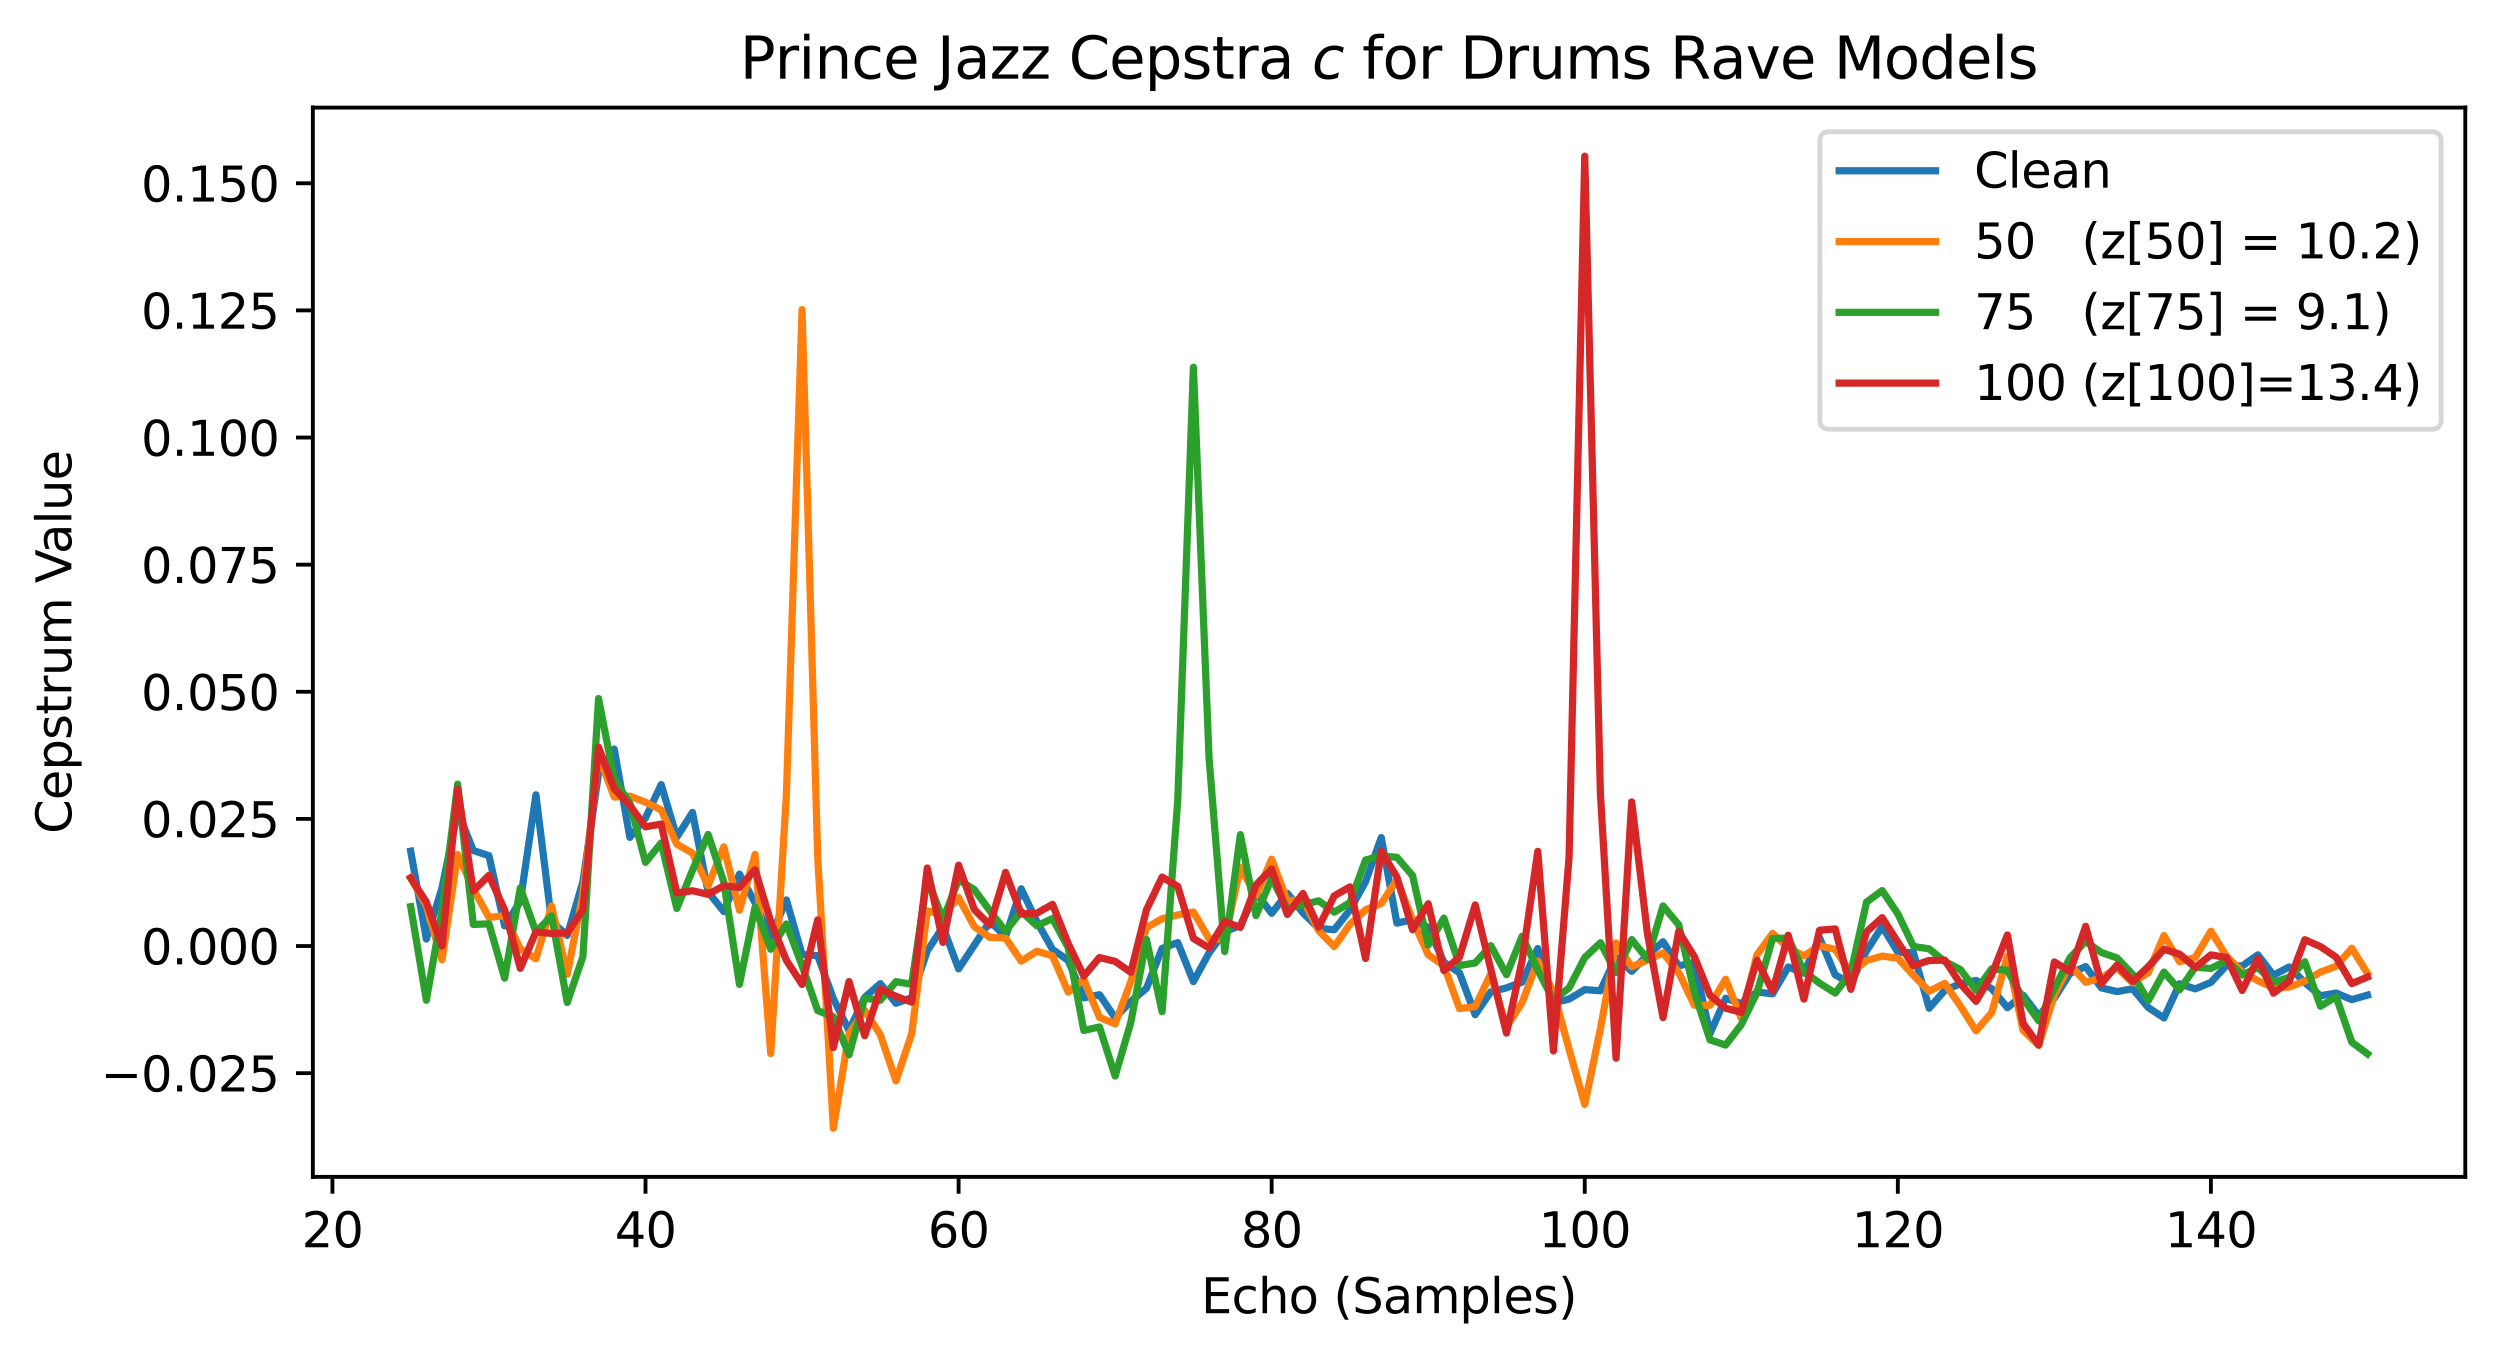 <?xml version="1.0" encoding="utf-8" standalone="no"?>
<!DOCTYPE svg PUBLIC "-//W3C//DTD SVG 1.1//EN"
  "http://www.w3.org/Graphics/SVG/1.1/DTD/svg11.dtd">
<svg xmlns:xlink="http://www.w3.org/1999/xlink" width="518.486pt" height="281.636pt" viewBox="0 0 518.486 281.636" xmlns="http://www.w3.org/2000/svg" version="1.1">
 <defs>
  <style type="text/css">*{stroke-linejoin: round; stroke-linecap: butt}</style>
 </defs>
 <g id="figure_1">
  <g id="patch_1">
   <path d="M 0 281.636 
L 518.486 281.636 
L 518.486 0 
L 0 0 
z
" style="fill: #ffffff"/>
  </g>
  <g id="axes_1">
   <g id="patch_2">
    <path d="M 64.886 244.08 
L 511.286 244.08 
L 511.286 22.32 
L 64.886 22.32 
z
" style="fill: #ffffff"/>
   </g>
   <g id="matplotlib.axis_1">
    <g id="xtick_1">
     <g id="line2d_1">
      <defs>
       <path id="m0340fd4079" d="M 0 0 
L 0 3.5 
" style="stroke: #000000; stroke-width: 0.8"/>
      </defs>
      <g>
       <use xlink:href="#m0340fd4079" x="68.944" y="244.08" style="stroke: #000000; stroke-width: 0.8"/>
      </g>
     </g>
     <g id="text_1">
      <!-- 20 -->
      <g transform="translate(62.582 258.678) scale(0.1 -0.1)">
       <defs>
        <path id="DejaVuSans-32" d="M 1228 531 
L 3431 531 
L 3431 0 
L 469 0 
L 469 531 
Q 828 903 1448 1529 
Q 2069 2156 2228 2338 
Q 2531 2678 2651 2914 
Q 2772 3150 2772 3378 
Q 2772 3750 2511 3984 
Q 2250 4219 1831 4219 
Q 1534 4219 1204 4116 
Q 875 4013 500 3803 
L 500 4441 
Q 881 4594 1212 4672 
Q 1544 4750 1819 4750 
Q 2544 4750 2975 4387 
Q 3406 4025 3406 3419 
Q 3406 3131 3298 2873 
Q 3191 2616 2906 2266 
Q 2828 2175 2409 1742 
Q 1991 1309 1228 531 
z
" transform="scale(0.016)"/>
        <path id="DejaVuSans-30" d="M 2034 4250 
Q 1547 4250 1301 3770 
Q 1056 3291 1056 2328 
Q 1056 1369 1301 889 
Q 1547 409 2034 409 
Q 2525 409 2770 889 
Q 3016 1369 3016 2328 
Q 3016 3291 2770 3770 
Q 2525 4250 2034 4250 
z
M 2034 4750 
Q 2819 4750 3233 4129 
Q 3647 3509 3647 2328 
Q 3647 1150 3233 529 
Q 2819 -91 2034 -91 
Q 1250 -91 836 529 
Q 422 1150 422 2328 
Q 422 3509 836 4129 
Q 1250 4750 2034 4750 
z
" transform="scale(0.016)"/>
       </defs>
       <use xlink:href="#DejaVuSans-32"/>
       <use xlink:href="#DejaVuSans-30" x="63.623"/>
      </g>
     </g>
    </g>
    <g id="xtick_2">
     <g id="line2d_2">
      <g>
       <use xlink:href="#m0340fd4079" x="133.875" y="244.08" style="stroke: #000000; stroke-width: 0.8"/>
      </g>
     </g>
     <g id="text_2">
      <!-- 40 -->
      <g transform="translate(127.513 258.678) scale(0.1 -0.1)">
       <defs>
        <path id="DejaVuSans-34" d="M 2419 4116 
L 825 1625 
L 2419 1625 
L 2419 4116 
z
M 2253 4666 
L 3047 4666 
L 3047 1625 
L 3713 1625 
L 3713 1100 
L 3047 1100 
L 3047 0 
L 2419 0 
L 2419 1100 
L 313 1100 
L 313 1709 
L 2253 4666 
z
" transform="scale(0.016)"/>
       </defs>
       <use xlink:href="#DejaVuSans-34"/>
       <use xlink:href="#DejaVuSans-30" x="63.623"/>
      </g>
     </g>
    </g>
    <g id="xtick_3">
     <g id="line2d_3">
      <g>
       <use xlink:href="#m0340fd4079" x="198.806" y="244.08" style="stroke: #000000; stroke-width: 0.8"/>
      </g>
     </g>
     <g id="text_3">
      <!-- 60 -->
      <g transform="translate(192.443 258.678) scale(0.1 -0.1)">
       <defs>
        <path id="DejaVuSans-36" d="M 2113 2584 
Q 1688 2584 1439 2293 
Q 1191 2003 1191 1497 
Q 1191 994 1439 701 
Q 1688 409 2113 409 
Q 2538 409 2786 701 
Q 3034 994 3034 1497 
Q 3034 2003 2786 2293 
Q 2538 2584 2113 2584 
z
M 3366 4563 
L 3366 3988 
Q 3128 4100 2886 4159 
Q 2644 4219 2406 4219 
Q 1781 4219 1451 3797 
Q 1122 3375 1075 2522 
Q 1259 2794 1537 2939 
Q 1816 3084 2150 3084 
Q 2853 3084 3261 2657 
Q 3669 2231 3669 1497 
Q 3669 778 3244 343 
Q 2819 -91 2113 -91 
Q 1303 -91 875 529 
Q 447 1150 447 2328 
Q 447 3434 972 4092 
Q 1497 4750 2381 4750 
Q 2619 4750 2861 4703 
Q 3103 4656 3366 4563 
z
" transform="scale(0.016)"/>
       </defs>
       <use xlink:href="#DejaVuSans-36"/>
       <use xlink:href="#DejaVuSans-30" x="63.623"/>
      </g>
     </g>
    </g>
    <g id="xtick_4">
     <g id="line2d_4">
      <g>
       <use xlink:href="#m0340fd4079" x="263.737" y="244.08" style="stroke: #000000; stroke-width: 0.8"/>
      </g>
     </g>
     <g id="text_4">
      <!-- 80 -->
      <g transform="translate(257.374 258.678) scale(0.1 -0.1)">
       <defs>
        <path id="DejaVuSans-38" d="M 2034 2216 
Q 1584 2216 1326 1975 
Q 1069 1734 1069 1313 
Q 1069 891 1326 650 
Q 1584 409 2034 409 
Q 2484 409 2743 651 
Q 3003 894 3003 1313 
Q 3003 1734 2745 1975 
Q 2488 2216 2034 2216 
z
M 1403 2484 
Q 997 2584 770 2862 
Q 544 3141 544 3541 
Q 544 4100 942 4425 
Q 1341 4750 2034 4750 
Q 2731 4750 3128 4425 
Q 3525 4100 3525 3541 
Q 3525 3141 3298 2862 
Q 3072 2584 2669 2484 
Q 3125 2378 3379 2068 
Q 3634 1759 3634 1313 
Q 3634 634 3220 271 
Q 2806 -91 2034 -91 
Q 1263 -91 848 271 
Q 434 634 434 1313 
Q 434 1759 690 2068 
Q 947 2378 1403 2484 
z
M 1172 3481 
Q 1172 3119 1398 2916 
Q 1625 2713 2034 2713 
Q 2441 2713 2670 2916 
Q 2900 3119 2900 3481 
Q 2900 3844 2670 4047 
Q 2441 4250 2034 4250 
Q 1625 4250 1398 4047 
Q 1172 3844 1172 3481 
z
" transform="scale(0.016)"/>
       </defs>
       <use xlink:href="#DejaVuSans-38"/>
       <use xlink:href="#DejaVuSans-30" x="63.623"/>
      </g>
     </g>
    </g>
    <g id="xtick_5">
     <g id="line2d_5">
      <g>
       <use xlink:href="#m0340fd4079" x="328.668" y="244.08" style="stroke: #000000; stroke-width: 0.8"/>
      </g>
     </g>
     <g id="text_5">
      <!-- 100 -->
      <g transform="translate(319.124 258.678) scale(0.1 -0.1)">
       <defs>
        <path id="DejaVuSans-31" d="M 794 531 
L 1825 531 
L 1825 4091 
L 703 3866 
L 703 4441 
L 1819 4666 
L 2450 4666 
L 2450 531 
L 3481 531 
L 3481 0 
L 794 0 
L 794 531 
z
" transform="scale(0.016)"/>
       </defs>
       <use xlink:href="#DejaVuSans-31"/>
       <use xlink:href="#DejaVuSans-30" x="63.623"/>
       <use xlink:href="#DejaVuSans-30" x="127.246"/>
      </g>
     </g>
    </g>
    <g id="xtick_6">
     <g id="line2d_6">
      <g>
       <use xlink:href="#m0340fd4079" x="393.599" y="244.08" style="stroke: #000000; stroke-width: 0.8"/>
      </g>
     </g>
     <g id="text_6">
      <!-- 120 -->
      <g transform="translate(384.055 258.678) scale(0.1 -0.1)">
       <use xlink:href="#DejaVuSans-31"/>
       <use xlink:href="#DejaVuSans-32" x="63.623"/>
       <use xlink:href="#DejaVuSans-30" x="127.246"/>
      </g>
     </g>
    </g>
    <g id="xtick_7">
     <g id="line2d_7">
      <g>
       <use xlink:href="#m0340fd4079" x="458.53" y="244.08" style="stroke: #000000; stroke-width: 0.8"/>
      </g>
     </g>
     <g id="text_7">
      <!-- 140 -->
      <g transform="translate(448.986 258.678) scale(0.1 -0.1)">
       <use xlink:href="#DejaVuSans-31"/>
       <use xlink:href="#DejaVuSans-34" x="63.623"/>
       <use xlink:href="#DejaVuSans-30" x="127.246"/>
      </g>
     </g>
    </g>
    <g id="text_8">
     <!-- Echo (Samples) -->
     <g transform="translate(249.105 272.357) scale(0.1 -0.1)">
      <defs>
       <path id="DejaVuSans-45" d="M 628 4666 
L 3578 4666 
L 3578 4134 
L 1259 4134 
L 1259 2753 
L 3481 2753 
L 3481 2222 
L 1259 2222 
L 1259 531 
L 3634 531 
L 3634 0 
L 628 0 
L 628 4666 
z
" transform="scale(0.016)"/>
       <path id="DejaVuSans-63" d="M 3122 3366 
L 3122 2828 
Q 2878 2963 2633 3030 
Q 2388 3097 2138 3097 
Q 1578 3097 1268 2742 
Q 959 2388 959 1747 
Q 959 1106 1268 751 
Q 1578 397 2138 397 
Q 2388 397 2633 464 
Q 2878 531 3122 666 
L 3122 134 
Q 2881 22 2623 -34 
Q 2366 -91 2075 -91 
Q 1284 -91 818 406 
Q 353 903 353 1747 
Q 353 2603 823 3093 
Q 1294 3584 2113 3584 
Q 2378 3584 2631 3529 
Q 2884 3475 3122 3366 
z
" transform="scale(0.016)"/>
       <path id="DejaVuSans-68" d="M 3513 2113 
L 3513 0 
L 2938 0 
L 2938 2094 
Q 2938 2591 2744 2837 
Q 2550 3084 2163 3084 
Q 1697 3084 1428 2787 
Q 1159 2491 1159 1978 
L 1159 0 
L 581 0 
L 581 4863 
L 1159 4863 
L 1159 2956 
Q 1366 3272 1645 3428 
Q 1925 3584 2291 3584 
Q 2894 3584 3203 3211 
Q 3513 2838 3513 2113 
z
" transform="scale(0.016)"/>
       <path id="DejaVuSans-6f" d="M 1959 3097 
Q 1497 3097 1228 2736 
Q 959 2375 959 1747 
Q 959 1119 1226 758 
Q 1494 397 1959 397 
Q 2419 397 2687 759 
Q 2956 1122 2956 1747 
Q 2956 2369 2687 2733 
Q 2419 3097 1959 3097 
z
M 1959 3584 
Q 2709 3584 3137 3096 
Q 3566 2609 3566 1747 
Q 3566 888 3137 398 
Q 2709 -91 1959 -91 
Q 1206 -91 779 398 
Q 353 888 353 1747 
Q 353 2609 779 3096 
Q 1206 3584 1959 3584 
z
" transform="scale(0.016)"/>
       <path id="DejaVuSans-20" transform="scale(0.016)"/>
       <path id="DejaVuSans-28" d="M 1984 4856 
Q 1566 4138 1362 3434 
Q 1159 2731 1159 2009 
Q 1159 1288 1364 580 
Q 1569 -128 1984 -844 
L 1484 -844 
Q 1016 -109 783 600 
Q 550 1309 550 2009 
Q 550 2706 781 3412 
Q 1013 4119 1484 4856 
L 1984 4856 
z
" transform="scale(0.016)"/>
       <path id="DejaVuSans-53" d="M 3425 4513 
L 3425 3897 
Q 3066 4069 2747 4153 
Q 2428 4238 2131 4238 
Q 1616 4238 1336 4038 
Q 1056 3838 1056 3469 
Q 1056 3159 1242 3001 
Q 1428 2844 1947 2747 
L 2328 2669 
Q 3034 2534 3370 2195 
Q 3706 1856 3706 1288 
Q 3706 609 3251 259 
Q 2797 -91 1919 -91 
Q 1588 -91 1214 -16 
Q 841 59 441 206 
L 441 856 
Q 825 641 1194 531 
Q 1563 422 1919 422 
Q 2459 422 2753 634 
Q 3047 847 3047 1241 
Q 3047 1584 2836 1778 
Q 2625 1972 2144 2069 
L 1759 2144 
Q 1053 2284 737 2584 
Q 422 2884 422 3419 
Q 422 4038 858 4394 
Q 1294 4750 2059 4750 
Q 2388 4750 2728 4690 
Q 3069 4631 3425 4513 
z
" transform="scale(0.016)"/>
       <path id="DejaVuSans-61" d="M 2194 1759 
Q 1497 1759 1228 1600 
Q 959 1441 959 1056 
Q 959 750 1161 570 
Q 1363 391 1709 391 
Q 2188 391 2477 730 
Q 2766 1069 2766 1631 
L 2766 1759 
L 2194 1759 
z
M 3341 1997 
L 3341 0 
L 2766 0 
L 2766 531 
Q 2569 213 2275 61 
Q 1981 -91 1556 -91 
Q 1019 -91 701 211 
Q 384 513 384 1019 
Q 384 1609 779 1909 
Q 1175 2209 1959 2209 
L 2766 2209 
L 2766 2266 
Q 2766 2663 2505 2880 
Q 2244 3097 1772 3097 
Q 1472 3097 1187 3025 
Q 903 2953 641 2809 
L 641 3341 
Q 956 3463 1253 3523 
Q 1550 3584 1831 3584 
Q 2591 3584 2966 3190 
Q 3341 2797 3341 1997 
z
" transform="scale(0.016)"/>
       <path id="DejaVuSans-6d" d="M 3328 2828 
Q 3544 3216 3844 3400 
Q 4144 3584 4550 3584 
Q 5097 3584 5394 3201 
Q 5691 2819 5691 2113 
L 5691 0 
L 5113 0 
L 5113 2094 
Q 5113 2597 4934 2840 
Q 4756 3084 4391 3084 
Q 3944 3084 3684 2787 
Q 3425 2491 3425 1978 
L 3425 0 
L 2847 0 
L 2847 2094 
Q 2847 2600 2669 2842 
Q 2491 3084 2119 3084 
Q 1678 3084 1418 2786 
Q 1159 2488 1159 1978 
L 1159 0 
L 581 0 
L 581 3500 
L 1159 3500 
L 1159 2956 
Q 1356 3278 1631 3431 
Q 1906 3584 2284 3584 
Q 2666 3584 2933 3390 
Q 3200 3197 3328 2828 
z
" transform="scale(0.016)"/>
       <path id="DejaVuSans-70" d="M 1159 525 
L 1159 -1331 
L 581 -1331 
L 581 3500 
L 1159 3500 
L 1159 2969 
Q 1341 3281 1617 3432 
Q 1894 3584 2278 3584 
Q 2916 3584 3314 3078 
Q 3713 2572 3713 1747 
Q 3713 922 3314 415 
Q 2916 -91 2278 -91 
Q 1894 -91 1617 61 
Q 1341 213 1159 525 
z
M 3116 1747 
Q 3116 2381 2855 2742 
Q 2594 3103 2138 3103 
Q 1681 3103 1420 2742 
Q 1159 2381 1159 1747 
Q 1159 1113 1420 752 
Q 1681 391 2138 391 
Q 2594 391 2855 752 
Q 3116 1113 3116 1747 
z
" transform="scale(0.016)"/>
       <path id="DejaVuSans-6c" d="M 603 4863 
L 1178 4863 
L 1178 0 
L 603 0 
L 603 4863 
z
" transform="scale(0.016)"/>
       <path id="DejaVuSans-65" d="M 3597 1894 
L 3597 1613 
L 953 1613 
Q 991 1019 1311 708 
Q 1631 397 2203 397 
Q 2534 397 2845 478 
Q 3156 559 3463 722 
L 3463 178 
Q 3153 47 2828 -22 
Q 2503 -91 2169 -91 
Q 1331 -91 842 396 
Q 353 884 353 1716 
Q 353 2575 817 3079 
Q 1281 3584 2069 3584 
Q 2775 3584 3186 3129 
Q 3597 2675 3597 1894 
z
M 3022 2063 
Q 3016 2534 2758 2815 
Q 2500 3097 2075 3097 
Q 1594 3097 1305 2825 
Q 1016 2553 972 2059 
L 3022 2063 
z
" transform="scale(0.016)"/>
       <path id="DejaVuSans-73" d="M 2834 3397 
L 2834 2853 
Q 2591 2978 2328 3040 
Q 2066 3103 1784 3103 
Q 1356 3103 1142 2972 
Q 928 2841 928 2578 
Q 928 2378 1081 2264 
Q 1234 2150 1697 2047 
L 1894 2003 
Q 2506 1872 2764 1633 
Q 3022 1394 3022 966 
Q 3022 478 2636 193 
Q 2250 -91 1575 -91 
Q 1294 -91 989 -36 
Q 684 19 347 128 
L 347 722 
Q 666 556 975 473 
Q 1284 391 1588 391 
Q 1994 391 2212 530 
Q 2431 669 2431 922 
Q 2431 1156 2273 1281 
Q 2116 1406 1581 1522 
L 1381 1569 
Q 847 1681 609 1914 
Q 372 2147 372 2553 
Q 372 3047 722 3315 
Q 1072 3584 1716 3584 
Q 2034 3584 2315 3537 
Q 2597 3491 2834 3397 
z
" transform="scale(0.016)"/>
       <path id="DejaVuSans-29" d="M 513 4856 
L 1013 4856 
Q 1481 4119 1714 3412 
Q 1947 2706 1947 2009 
Q 1947 1309 1714 600 
Q 1481 -109 1013 -844 
L 513 -844 
Q 928 -128 1133 580 
Q 1338 1288 1338 2009 
Q 1338 2731 1133 3434 
Q 928 4138 513 4856 
z
" transform="scale(0.016)"/>
      </defs>
      <use xlink:href="#DejaVuSans-45"/>
      <use xlink:href="#DejaVuSans-63" x="63.184"/>
      <use xlink:href="#DejaVuSans-68" x="118.164"/>
      <use xlink:href="#DejaVuSans-6f" x="181.543"/>
      <use xlink:href="#DejaVuSans-20" x="242.725"/>
      <use xlink:href="#DejaVuSans-28" x="274.512"/>
      <use xlink:href="#DejaVuSans-53" x="313.525"/>
      <use xlink:href="#DejaVuSans-61" x="377.002"/>
      <use xlink:href="#DejaVuSans-6d" x="438.281"/>
      <use xlink:href="#DejaVuSans-70" x="535.693"/>
      <use xlink:href="#DejaVuSans-6c" x="599.17"/>
      <use xlink:href="#DejaVuSans-65" x="626.953"/>
      <use xlink:href="#DejaVuSans-73" x="688.477"/>
      <use xlink:href="#DejaVuSans-29" x="740.576"/>
     </g>
    </g>
   </g>
   <g id="matplotlib.axis_2">
    <g id="ytick_1">
     <g id="line2d_8">
      <defs>
       <path id="mdc55c6a8a4" d="M 0 0 
L -3.5 0 
" style="stroke: #000000; stroke-width: 0.8"/>
      </defs>
      <g>
       <use xlink:href="#mdc55c6a8a4" x="64.886" y="222.568" style="stroke: #000000; stroke-width: 0.8"/>
      </g>
     </g>
     <g id="text_9">
      <!-- −0.025 -->
      <g transform="translate(20.878 226.368) scale(0.1 -0.1)">
       <defs>
        <path id="DejaVuSans-2212" d="M 678 2272 
L 4684 2272 
L 4684 1741 
L 678 1741 
L 678 2272 
z
" transform="scale(0.016)"/>
        <path id="DejaVuSans-2e" d="M 684 794 
L 1344 794 
L 1344 0 
L 684 0 
L 684 794 
z
" transform="scale(0.016)"/>
        <path id="DejaVuSans-35" d="M 691 4666 
L 3169 4666 
L 3169 4134 
L 1269 4134 
L 1269 2991 
Q 1406 3038 1543 3061 
Q 1681 3084 1819 3084 
Q 2600 3084 3056 2656 
Q 3513 2228 3513 1497 
Q 3513 744 3044 326 
Q 2575 -91 1722 -91 
Q 1428 -91 1123 -41 
Q 819 9 494 109 
L 494 744 
Q 775 591 1075 516 
Q 1375 441 1709 441 
Q 2250 441 2565 725 
Q 2881 1009 2881 1497 
Q 2881 1984 2565 2268 
Q 2250 2553 1709 2553 
Q 1456 2553 1204 2497 
Q 953 2441 691 2322 
L 691 4666 
z
" transform="scale(0.016)"/>
       </defs>
       <use xlink:href="#DejaVuSans-2212"/>
       <use xlink:href="#DejaVuSans-30" x="83.789"/>
       <use xlink:href="#DejaVuSans-2e" x="147.412"/>
       <use xlink:href="#DejaVuSans-30" x="179.199"/>
       <use xlink:href="#DejaVuSans-32" x="242.822"/>
       <use xlink:href="#DejaVuSans-35" x="306.445"/>
      </g>
     </g>
    </g>
    <g id="ytick_2">
     <g id="line2d_9">
      <g>
       <use xlink:href="#mdc55c6a8a4" x="64.886" y="196.202" style="stroke: #000000; stroke-width: 0.8"/>
      </g>
     </g>
     <g id="text_10">
      <!-- 0.000 -->
      <g transform="translate(29.258 200.001) scale(0.1 -0.1)">
       <use xlink:href="#DejaVuSans-30"/>
       <use xlink:href="#DejaVuSans-2e" x="63.623"/>
       <use xlink:href="#DejaVuSans-30" x="95.41"/>
       <use xlink:href="#DejaVuSans-30" x="159.033"/>
       <use xlink:href="#DejaVuSans-30" x="222.656"/>
      </g>
     </g>
    </g>
    <g id="ytick_3">
     <g id="line2d_10">
      <g>
       <use xlink:href="#mdc55c6a8a4" x="64.886" y="169.836" style="stroke: #000000; stroke-width: 0.8"/>
      </g>
     </g>
     <g id="text_11">
      <!-- 0.025 -->
      <g transform="translate(29.258 173.635) scale(0.1 -0.1)">
       <use xlink:href="#DejaVuSans-30"/>
       <use xlink:href="#DejaVuSans-2e" x="63.623"/>
       <use xlink:href="#DejaVuSans-30" x="95.41"/>
       <use xlink:href="#DejaVuSans-32" x="159.033"/>
       <use xlink:href="#DejaVuSans-35" x="222.656"/>
      </g>
     </g>
    </g>
    <g id="ytick_4">
     <g id="line2d_11">
      <g>
       <use xlink:href="#mdc55c6a8a4" x="64.886" y="143.469" style="stroke: #000000; stroke-width: 0.8"/>
      </g>
     </g>
     <g id="text_12">
      <!-- 0.050 -->
      <g transform="translate(29.258 147.268) scale(0.1 -0.1)">
       <use xlink:href="#DejaVuSans-30"/>
       <use xlink:href="#DejaVuSans-2e" x="63.623"/>
       <use xlink:href="#DejaVuSans-30" x="95.41"/>
       <use xlink:href="#DejaVuSans-35" x="159.033"/>
       <use xlink:href="#DejaVuSans-30" x="222.656"/>
      </g>
     </g>
    </g>
    <g id="ytick_5">
     <g id="line2d_12">
      <g>
       <use xlink:href="#mdc55c6a8a4" x="64.886" y="117.103" style="stroke: #000000; stroke-width: 0.8"/>
      </g>
     </g>
     <g id="text_13">
      <!-- 0.075 -->
      <g transform="translate(29.258 120.902) scale(0.1 -0.1)">
       <defs>
        <path id="DejaVuSans-37" d="M 525 4666 
L 3525 4666 
L 3525 4397 
L 1831 0 
L 1172 0 
L 2766 4134 
L 525 4134 
L 525 4666 
z
" transform="scale(0.016)"/>
       </defs>
       <use xlink:href="#DejaVuSans-30"/>
       <use xlink:href="#DejaVuSans-2e" x="63.623"/>
       <use xlink:href="#DejaVuSans-30" x="95.41"/>
       <use xlink:href="#DejaVuSans-37" x="159.033"/>
       <use xlink:href="#DejaVuSans-35" x="222.656"/>
      </g>
     </g>
    </g>
    <g id="ytick_6">
     <g id="line2d_13">
      <g>
       <use xlink:href="#mdc55c6a8a4" x="64.886" y="90.736" style="stroke: #000000; stroke-width: 0.8"/>
      </g>
     </g>
     <g id="text_14">
      <!-- 0.100 -->
      <g transform="translate(29.258 94.535) scale(0.1 -0.1)">
       <use xlink:href="#DejaVuSans-30"/>
       <use xlink:href="#DejaVuSans-2e" x="63.623"/>
       <use xlink:href="#DejaVuSans-31" x="95.41"/>
       <use xlink:href="#DejaVuSans-30" x="159.033"/>
       <use xlink:href="#DejaVuSans-30" x="222.656"/>
      </g>
     </g>
    </g>
    <g id="ytick_7">
     <g id="line2d_14">
      <g>
       <use xlink:href="#mdc55c6a8a4" x="64.886" y="64.37" style="stroke: #000000; stroke-width: 0.8"/>
      </g>
     </g>
     <g id="text_15">
      <!-- 0.125 -->
      <g transform="translate(29.258 68.169) scale(0.1 -0.1)">
       <use xlink:href="#DejaVuSans-30"/>
       <use xlink:href="#DejaVuSans-2e" x="63.623"/>
       <use xlink:href="#DejaVuSans-31" x="95.41"/>
       <use xlink:href="#DejaVuSans-32" x="159.033"/>
       <use xlink:href="#DejaVuSans-35" x="222.656"/>
      </g>
     </g>
    </g>
    <g id="ytick_8">
     <g id="line2d_15">
      <g>
       <use xlink:href="#mdc55c6a8a4" x="64.886" y="38.003" style="stroke: #000000; stroke-width: 0.8"/>
      </g>
     </g>
     <g id="text_16">
      <!-- 0.150 -->
      <g transform="translate(29.258 41.803) scale(0.1 -0.1)">
       <use xlink:href="#DejaVuSans-30"/>
       <use xlink:href="#DejaVuSans-2e" x="63.623"/>
       <use xlink:href="#DejaVuSans-31" x="95.41"/>
       <use xlink:href="#DejaVuSans-35" x="159.033"/>
       <use xlink:href="#DejaVuSans-30" x="222.656"/>
      </g>
     </g>
    </g>
    <g id="text_17">
     <!-- Cepstrum Value -->
     <g transform="translate(14.798 172.922) rotate(-90) scale(0.1 -0.1)">
      <defs>
       <path id="DejaVuSans-43" d="M 4122 4306 
L 4122 3641 
Q 3803 3938 3442 4084 
Q 3081 4231 2675 4231 
Q 1875 4231 1450 3742 
Q 1025 3253 1025 2328 
Q 1025 1406 1450 917 
Q 1875 428 2675 428 
Q 3081 428 3442 575 
Q 3803 722 4122 1019 
L 4122 359 
Q 3791 134 3420 21 
Q 3050 -91 2638 -91 
Q 1578 -91 968 557 
Q 359 1206 359 2328 
Q 359 3453 968 4101 
Q 1578 4750 2638 4750 
Q 3056 4750 3426 4639 
Q 3797 4528 4122 4306 
z
" transform="scale(0.016)"/>
       <path id="DejaVuSans-74" d="M 1172 4494 
L 1172 3500 
L 2356 3500 
L 2356 3053 
L 1172 3053 
L 1172 1153 
Q 1172 725 1289 603 
Q 1406 481 1766 481 
L 2356 481 
L 2356 0 
L 1766 0 
Q 1100 0 847 248 
Q 594 497 594 1153 
L 594 3053 
L 172 3053 
L 172 3500 
L 594 3500 
L 594 4494 
L 1172 4494 
z
" transform="scale(0.016)"/>
       <path id="DejaVuSans-72" d="M 2631 2963 
Q 2534 3019 2420 3045 
Q 2306 3072 2169 3072 
Q 1681 3072 1420 2755 
Q 1159 2438 1159 1844 
L 1159 0 
L 581 0 
L 581 3500 
L 1159 3500 
L 1159 2956 
Q 1341 3275 1631 3429 
Q 1922 3584 2338 3584 
Q 2397 3584 2469 3576 
Q 2541 3569 2628 3553 
L 2631 2963 
z
" transform="scale(0.016)"/>
       <path id="DejaVuSans-75" d="M 544 1381 
L 544 3500 
L 1119 3500 
L 1119 1403 
Q 1119 906 1312 657 
Q 1506 409 1894 409 
Q 2359 409 2629 706 
Q 2900 1003 2900 1516 
L 2900 3500 
L 3475 3500 
L 3475 0 
L 2900 0 
L 2900 538 
Q 2691 219 2414 64 
Q 2138 -91 1772 -91 
Q 1169 -91 856 284 
Q 544 659 544 1381 
z
M 1991 3584 
L 1991 3584 
z
" transform="scale(0.016)"/>
       <path id="DejaVuSans-56" d="M 1831 0 
L 50 4666 
L 709 4666 
L 2188 738 
L 3669 4666 
L 4325 4666 
L 2547 0 
L 1831 0 
z
" transform="scale(0.016)"/>
      </defs>
      <use xlink:href="#DejaVuSans-43"/>
      <use xlink:href="#DejaVuSans-65" x="69.824"/>
      <use xlink:href="#DejaVuSans-70" x="131.348"/>
      <use xlink:href="#DejaVuSans-73" x="194.824"/>
      <use xlink:href="#DejaVuSans-74" x="246.924"/>
      <use xlink:href="#DejaVuSans-72" x="286.133"/>
      <use xlink:href="#DejaVuSans-75" x="327.246"/>
      <use xlink:href="#DejaVuSans-6d" x="390.625"/>
      <use xlink:href="#DejaVuSans-20" x="488.037"/>
      <use xlink:href="#DejaVuSans-56" x="519.824"/>
      <use xlink:href="#DejaVuSans-61" x="580.482"/>
      <use xlink:href="#DejaVuSans-6c" x="641.762"/>
      <use xlink:href="#DejaVuSans-75" x="669.545"/>
      <use xlink:href="#DejaVuSans-65" x="732.924"/>
     </g>
    </g>
   </g>
   <g id="line2d_16">
    <path d="M 85.177 176.531 
L 88.423 194.742 
L 91.67 184.141 
L 94.916 168.286 
L 98.163 176.389 
L 101.41 177.479 
L 104.656 192.018 
L 107.903 186.968 
L 111.149 164.851 
L 114.396 191.139 
L 117.642 193.989 
L 120.889 182.87 
L 124.135 160.384 
L 127.382 155.362 
L 130.628 173.669 
L 133.875 169.611 
L 137.122 162.728 
L 140.368 173.606 
L 143.615 168.499 
L 146.861 185.001 
L 150.108 189.04 
L 153.354 181.284 
L 156.601 187.232 
L 159.847 194.334 
L 163.094 186.642 
L 166.34 197.96 
L 169.587 198.194 
L 172.834 207.13 
L 176.08 213.731 
L 179.327 206.848 
L 182.573 204.001 
L 185.82 208.069 
L 189.066 206.92 
L 192.313 197.195 
L 195.559 192.241 
L 198.806 200.932 
L 202.052 196.035 
L 205.299 191.074 
L 208.546 194.239 
L 211.792 184.332 
L 215.039 191.151 
L 218.285 196.892 
L 221.532 199.181 
L 224.778 206.953 
L 228.025 206.302 
L 231.271 211.097 
L 234.518 207.674 
L 237.764 204.982 
L 241.011 196.688 
L 244.258 195.485 
L 247.504 203.575 
L 250.751 197.634 
L 253.997 193.202 
L 257.244 191.952 
L 260.49 185.151 
L 263.737 189.415 
L 266.983 185.276 
L 270.23 189.33 
L 273.476 192.526 
L 276.723 192.82 
L 279.97 188.726 
L 283.216 182.821 
L 286.463 173.709 
L 289.709 191.452 
L 292.956 190.752 
L 296.202 192.364 
L 299.449 199.549 
L 302.695 201.777 
L 305.942 210.434 
L 309.188 205.705 
L 312.435 204.882 
L 315.682 203.679 
L 318.928 196.721 
L 322.175 208.014 
L 325.421 207.204 
L 328.668 205.246 
L 331.914 205.478 
L 335.161 198.501 
L 338.407 201.439 
L 341.654 198.1 
L 344.9 195.317 
L 348.147 200.322 
L 351.394 199.562 
L 354.64 214.345 
L 357.887 207.035 
L 361.133 208.132 
L 364.38 205.729 
L 367.626 206.118 
L 370.873 200.539 
L 374.119 201.836 
L 377.366 194.474 
L 380.612 202.197 
L 383.859 203.886 
L 387.106 197.22 
L 390.352 192.151 
L 393.599 197.474 
L 396.845 197.61 
L 400.092 209.102 
L 403.338 205.387 
L 406.585 204.002 
L 409.831 203.336 
L 413.078 205.043 
L 416.324 208.979 
L 419.571 206.377 
L 422.818 210.639 
L 426.064 207 
L 429.311 201.863 
L 432.557 200.466 
L 435.804 204.872 
L 439.05 205.654 
L 442.297 205.064 
L 445.543 208.961 
L 448.79 211.111 
L 452.036 204.029 
L 455.283 205.088 
L 458.53 203.738 
L 461.776 200.196 
L 465.023 200.336 
L 468.269 198.031 
L 471.516 202.252 
L 474.762 200.533 
L 478.009 203.775 
L 481.255 206.523 
L 484.502 205.949 
L 487.748 207.321 
L 490.995 206.382 
" clip-path="url(#p5c9a5f5542)" style="fill: none; stroke: #1f77b4; stroke-width: 1.5; stroke-linecap: square"/>
   </g>
   <g id="line2d_17">
    <path d="M 85.177 181.997 
L 88.423 187.911 
L 91.67 199.048 
L 94.916 177.225 
L 98.163 184.392 
L 101.41 190.268 
L 104.656 189.914 
L 107.903 196.785 
L 111.149 198.858 
L 114.396 187.885 
L 117.642 202.049 
L 120.889 185.447 
L 124.135 156.665 
L 127.382 165.296 
L 130.628 165.113 
L 133.875 166.37 
L 137.122 167.966 
L 140.368 175.083 
L 143.615 176.931 
L 146.861 183.718 
L 150.108 175.625 
L 153.354 188.78 
L 156.601 177.212 
L 159.847 218.498 
L 163.094 164.831 
L 166.34 64.209 
L 169.587 177.684 
L 172.834 234 
L 176.08 214.348 
L 179.327 209.549 
L 182.573 214.582 
L 185.82 224.175 
L 189.066 214.427 
L 192.313 188.905 
L 195.559 189.685 
L 198.806 186.157 
L 202.052 192.165 
L 205.299 194.415 
L 208.546 194.528 
L 211.792 199.341 
L 215.039 197.285 
L 218.285 198.228 
L 221.532 205.751 
L 224.778 203.141 
L 228.025 210.993 
L 231.271 212.346 
L 234.518 203.614 
L 237.764 192.394 
L 241.011 190.541 
L 244.258 189.755 
L 247.504 189.137 
L 250.751 194.698 
L 253.997 194.794 
L 257.244 179.94 
L 260.49 185.767 
L 263.737 178.194 
L 266.983 186.865 
L 270.23 186.54 
L 273.476 193.01 
L 276.723 196.312 
L 279.97 191.698 
L 283.216 188.679 
L 286.463 187.374 
L 289.709 182.454 
L 292.956 190.756 
L 296.202 198.005 
L 299.449 200.273 
L 302.695 209.18 
L 305.942 208.758 
L 309.188 201.93 
L 312.435 213.011 
L 315.682 207.933 
L 318.928 199.3 
L 322.175 205.696 
L 325.421 217.645 
L 328.668 229.054 
L 331.914 213.378 
L 335.161 195.57 
L 338.407 200.511 
L 341.654 199.141 
L 344.9 197.637 
L 348.147 201.661 
L 351.394 208.478 
L 354.64 208.488 
L 357.887 203.094 
L 361.133 211.202 
L 364.38 198.032 
L 367.626 193.579 
L 370.873 196.63 
L 374.119 198.227 
L 377.366 196.149 
L 380.612 196.894 
L 383.859 201.837 
L 387.106 199.209 
L 390.352 198.286 
L 393.599 198.73 
L 396.845 202.281 
L 400.092 205.578 
L 403.338 203.949 
L 406.585 208.679 
L 409.831 213.79 
L 413.078 209.993 
L 416.324 198.252 
L 419.571 213.67 
L 422.818 216.817 
L 426.064 206.316 
L 429.311 200.09 
L 432.557 203.701 
L 435.804 202.819 
L 439.05 200.711 
L 442.297 203.842 
L 445.543 201.723 
L 448.79 194.035 
L 452.036 199.47 
L 455.283 198.56 
L 458.53 193.134 
L 461.776 198.307 
L 465.023 201.545 
L 468.269 203.394 
L 471.516 204.88 
L 474.762 204.707 
L 478.009 203.466 
L 481.255 201.597 
L 484.502 200.396 
L 487.748 196.659 
L 490.995 201.852 
" clip-path="url(#p5c9a5f5542)" style="fill: none; stroke: #ff7f0e; stroke-width: 1.5; stroke-linecap: square"/>
   </g>
   <g id="line2d_18">
    <path d="M 85.177 188.039 
L 88.423 207.447 
L 91.67 188.922 
L 94.916 162.639 
L 98.163 191.732 
L 101.41 191.593 
L 104.656 202.865 
L 107.903 184.177 
L 111.149 193.284 
L 114.396 189.951 
L 117.642 207.918 
L 120.889 198.412 
L 124.135 144.888 
L 127.382 161.622 
L 130.628 166.594 
L 133.875 178.85 
L 137.122 174.819 
L 140.368 188.397 
L 143.615 180.496 
L 146.861 173.062 
L 150.108 182.912 
L 153.354 204.138 
L 156.601 188.148 
L 159.847 196.873 
L 163.094 191.628 
L 166.34 200.249 
L 169.587 209.596 
L 172.834 210.857 
L 176.08 218.759 
L 179.327 207.016 
L 182.573 207.451 
L 185.82 203.594 
L 189.066 204.128 
L 192.313 182.136 
L 195.559 190.712 
L 198.806 182.446 
L 202.052 184.495 
L 205.299 188.897 
L 208.546 193.163 
L 211.792 189.024 
L 215.039 192.001 
L 218.285 190.491 
L 221.532 196.529 
L 224.778 213.712 
L 228.025 212.982 
L 231.271 223.169 
L 234.518 212.065 
L 237.764 194.845 
L 241.011 209.821 
L 244.258 165.957 
L 247.504 76.164 
L 250.751 157.21 
L 253.997 197.337 
L 257.244 173.099 
L 260.49 189.877 
L 263.737 182.127 
L 266.983 188.429 
L 270.23 187.628 
L 273.476 186.824 
L 276.723 189.178 
L 279.97 187.186 
L 283.216 178.356 
L 286.463 177.521 
L 289.709 177.805 
L 292.956 181.599 
L 296.202 195.991 
L 299.449 190.409 
L 302.695 200.244 
L 305.942 199.708 
L 309.188 196.133 
L 312.435 202.137 
L 315.682 194.186 
L 318.928 201.186 
L 322.175 207.431 
L 325.421 204.871 
L 328.668 198.591 
L 331.914 195.524 
L 335.161 201.678 
L 338.407 194.864 
L 341.654 198.887 
L 344.9 187.891 
L 348.147 191.773 
L 351.394 205.765 
L 354.64 215.658 
L 357.887 216.741 
L 361.133 212.498 
L 364.38 205.899 
L 367.626 194.621 
L 370.873 194.543 
L 374.119 201.467 
L 377.366 203.905 
L 380.612 205.953 
L 383.859 201.703 
L 387.106 187.093 
L 390.352 184.7 
L 393.599 189.527 
L 396.845 196.295 
L 400.092 196.781 
L 403.338 199.406 
L 406.585 201.08 
L 409.831 205.394 
L 413.078 200.903 
L 416.324 201.248 
L 419.571 207.119 
L 422.818 211.717 
L 426.064 204.992 
L 429.311 198.629 
L 432.557 195.223 
L 435.804 197.529 
L 439.05 198.665 
L 442.297 202.081 
L 445.543 207.519 
L 448.79 201.603 
L 452.036 205.293 
L 455.283 200.589 
L 458.53 200.848 
L 461.776 199.22 
L 465.023 202.221 
L 468.269 200.636 
L 471.516 203.738 
L 474.762 202.685 
L 478.009 199.465 
L 481.255 208.694 
L 484.502 206.727 
L 487.748 216.141 
L 490.995 218.554 
" clip-path="url(#p5c9a5f5542)" style="fill: none; stroke: #2ca02c; stroke-width: 1.5; stroke-linecap: square"/>
   </g>
   <g id="line2d_19">
    <path d="M 85.177 182.109 
L 88.423 187.076 
L 91.67 196.219 
L 94.916 163.655 
L 98.163 184.776 
L 101.41 181.535 
L 104.656 188.726 
L 107.903 200.831 
L 111.149 193.279 
L 114.396 193.6 
L 117.642 193.491 
L 120.889 188.701 
L 124.135 154.966 
L 127.382 163.569 
L 130.628 167.041 
L 133.875 171.481 
L 137.122 170.904 
L 140.368 185.196 
L 143.615 184.736 
L 146.861 185.48 
L 150.108 183.71 
L 153.354 184.047 
L 156.601 180.39 
L 159.847 191.131 
L 163.094 199.171 
L 166.34 204.16 
L 169.587 190.778 
L 172.834 217.249 
L 176.08 203.581 
L 179.327 214.797 
L 182.573 205.12 
L 185.82 206.629 
L 189.066 207.833 
L 192.313 180.022 
L 195.559 195.438 
L 198.806 179.433 
L 202.052 188.622 
L 205.299 191.852 
L 208.546 180.928 
L 211.792 189.539 
L 215.039 189.393 
L 218.285 187.557 
L 221.532 195.67 
L 224.778 202.445 
L 228.025 198.591 
L 231.271 199.375 
L 234.518 201.655 
L 237.764 188.689 
L 241.011 181.9 
L 244.258 183.824 
L 247.504 194.628 
L 250.751 196.583 
L 253.997 191.118 
L 257.244 192.334 
L 260.49 183.526 
L 263.737 180.228 
L 266.983 189.648 
L 270.23 185.295 
L 273.476 192.292 
L 276.723 185.776 
L 279.97 183.938 
L 283.216 198.791 
L 286.463 176.546 
L 289.709 181.892 
L 292.956 192.819 
L 296.202 187.448 
L 299.449 201.301 
L 302.695 198.483 
L 305.942 187.673 
L 309.188 201.047 
L 312.435 214.256 
L 315.682 199.169 
L 318.928 176.57 
L 322.175 217.956 
L 325.421 177.664 
L 328.668 32.4 
L 331.914 164.584 
L 335.161 219.462 
L 338.407 166.316 
L 341.654 193.53 
L 344.9 211.041 
L 348.147 193.195 
L 351.394 198.382 
L 354.64 206.418 
L 357.887 209.103 
L 361.133 209.943 
L 364.38 199.183 
L 367.626 205.554 
L 370.873 193.97 
L 374.119 207.209 
L 377.366 192.917 
L 380.612 192.651 
L 383.859 205.177 
L 387.106 193.251 
L 390.352 190.317 
L 393.599 195.392 
L 396.845 200.274 
L 400.092 199.192 
L 403.338 199.129 
L 406.585 204.048 
L 409.831 207.667 
L 413.078 202.17 
L 416.324 193.911 
L 419.571 212.225 
L 422.818 216.705 
L 426.064 199.507 
L 429.311 201.504 
L 432.557 192.122 
L 435.804 203.993 
L 439.05 200.15 
L 442.297 203.54 
L 445.543 200.464 
L 448.79 196.883 
L 452.036 197.875 
L 455.283 200.64 
L 458.53 198.039 
L 461.776 198.581 
L 465.023 205.411 
L 468.269 198.776 
L 471.516 205.984 
L 474.762 203.524 
L 478.009 194.885 
L 481.255 196.318 
L 484.502 198.517 
L 487.748 203.99 
L 490.995 202.634 
" clip-path="url(#p5c9a5f5542)" style="fill: none; stroke: #d62728; stroke-width: 1.5; stroke-linecap: square"/>
   </g>
   <g id="patch_3">
    <path d="M 64.886 244.08 
L 64.886 22.32 
" style="fill: none; stroke: #000000; stroke-width: 0.8; stroke-linejoin: miter; stroke-linecap: square"/>
   </g>
   <g id="patch_4">
    <path d="M 511.286 244.08 
L 511.286 22.32 
" style="fill: none; stroke: #000000; stroke-width: 0.8; stroke-linejoin: miter; stroke-linecap: square"/>
   </g>
   <g id="patch_5">
    <path d="M 64.886 244.08 
L 511.286 244.08 
" style="fill: none; stroke: #000000; stroke-width: 0.8; stroke-linejoin: miter; stroke-linecap: square"/>
   </g>
   <g id="patch_6">
    <path d="M 64.886 22.32 
L 511.286 22.32 
" style="fill: none; stroke: #000000; stroke-width: 0.8; stroke-linejoin: miter; stroke-linecap: square"/>
   </g>
   <g id="text_18">
    <!-- Prince Jazz Cepstra $c$ for Drums Rave Models -->
    <g transform="translate(153.446 16.32) scale(0.12 -0.12)">
     <defs>
      <path id="DejaVuSans-50" d="M 1259 4147 
L 1259 2394 
L 2053 2394 
Q 2494 2394 2734 2622 
Q 2975 2850 2975 3272 
Q 2975 3691 2734 3919 
Q 2494 4147 2053 4147 
L 1259 4147 
z
M 628 4666 
L 2053 4666 
Q 2838 4666 3239 4311 
Q 3641 3956 3641 3272 
Q 3641 2581 3239 2228 
Q 2838 1875 2053 1875 
L 1259 1875 
L 1259 0 
L 628 0 
L 628 4666 
z
" transform="scale(0.016)"/>
      <path id="DejaVuSans-69" d="M 603 3500 
L 1178 3500 
L 1178 0 
L 603 0 
L 603 3500 
z
M 603 4863 
L 1178 4863 
L 1178 4134 
L 603 4134 
L 603 4863 
z
" transform="scale(0.016)"/>
      <path id="DejaVuSans-6e" d="M 3513 2113 
L 3513 0 
L 2938 0 
L 2938 2094 
Q 2938 2591 2744 2837 
Q 2550 3084 2163 3084 
Q 1697 3084 1428 2787 
Q 1159 2491 1159 1978 
L 1159 0 
L 581 0 
L 581 3500 
L 1159 3500 
L 1159 2956 
Q 1366 3272 1645 3428 
Q 1925 3584 2291 3584 
Q 2894 3584 3203 3211 
Q 3513 2838 3513 2113 
z
" transform="scale(0.016)"/>
      <path id="DejaVuSans-4a" d="M 628 4666 
L 1259 4666 
L 1259 325 
Q 1259 -519 939 -900 
Q 619 -1281 -91 -1281 
L -331 -1281 
L -331 -750 
L -134 -750 
Q 284 -750 456 -515 
Q 628 -281 628 325 
L 628 4666 
z
" transform="scale(0.016)"/>
      <path id="DejaVuSans-7a" d="M 353 3500 
L 3084 3500 
L 3084 2975 
L 922 459 
L 3084 459 
L 3084 0 
L 275 0 
L 275 525 
L 2438 3041 
L 353 3041 
L 353 3500 
z
" transform="scale(0.016)"/>
      <path id="DejaVuSans-Oblique-63" d="M 3431 3366 
L 3316 2797 
Q 3109 2947 2876 3022 
Q 2644 3097 2394 3097 
Q 2119 3097 1870 3000 
Q 1622 2903 1453 2725 
Q 1184 2453 1037 2087 
Q 891 1722 891 1331 
Q 891 859 1127 628 
Q 1363 397 1844 397 
Q 2081 397 2348 469 
Q 2616 541 2906 684 
L 2797 116 
Q 2547 13 2283 -39 
Q 2019 -91 1741 -91 
Q 1044 -91 669 257 
Q 294 606 294 1253 
Q 294 1797 489 2255 
Q 684 2713 1069 3078 
Q 1331 3328 1684 3456 
Q 2038 3584 2456 3584 
Q 2700 3584 2940 3529 
Q 3181 3475 3431 3366 
z
" transform="scale(0.016)"/>
      <path id="DejaVuSans-66" d="M 2375 4863 
L 2375 4384 
L 1825 4384 
Q 1516 4384 1395 4259 
Q 1275 4134 1275 3809 
L 1275 3500 
L 2222 3500 
L 2222 3053 
L 1275 3053 
L 1275 0 
L 697 0 
L 697 3053 
L 147 3053 
L 147 3500 
L 697 3500 
L 697 3744 
Q 697 4328 969 4595 
Q 1241 4863 1831 4863 
L 2375 4863 
z
" transform="scale(0.016)"/>
      <path id="DejaVuSans-44" d="M 1259 4147 
L 1259 519 
L 2022 519 
Q 2988 519 3436 956 
Q 3884 1394 3884 2338 
Q 3884 3275 3436 3711 
Q 2988 4147 2022 4147 
L 1259 4147 
z
M 628 4666 
L 1925 4666 
Q 3281 4666 3915 4102 
Q 4550 3538 4550 2338 
Q 4550 1131 3912 565 
Q 3275 0 1925 0 
L 628 0 
L 628 4666 
z
" transform="scale(0.016)"/>
      <path id="DejaVuSans-52" d="M 2841 2188 
Q 3044 2119 3236 1894 
Q 3428 1669 3622 1275 
L 4263 0 
L 3584 0 
L 2988 1197 
Q 2756 1666 2539 1819 
Q 2322 1972 1947 1972 
L 1259 1972 
L 1259 0 
L 628 0 
L 628 4666 
L 2053 4666 
Q 2853 4666 3247 4331 
Q 3641 3997 3641 3322 
Q 3641 2881 3436 2590 
Q 3231 2300 2841 2188 
z
M 1259 4147 
L 1259 2491 
L 2053 2491 
Q 2509 2491 2742 2702 
Q 2975 2913 2975 3322 
Q 2975 3731 2742 3939 
Q 2509 4147 2053 4147 
L 1259 4147 
z
" transform="scale(0.016)"/>
      <path id="DejaVuSans-76" d="M 191 3500 
L 800 3500 
L 1894 563 
L 2988 3500 
L 3597 3500 
L 2284 0 
L 1503 0 
L 191 3500 
z
" transform="scale(0.016)"/>
      <path id="DejaVuSans-4d" d="M 628 4666 
L 1569 4666 
L 2759 1491 
L 3956 4666 
L 4897 4666 
L 4897 0 
L 4281 0 
L 4281 4097 
L 3078 897 
L 2444 897 
L 1241 4097 
L 1241 0 
L 628 0 
L 628 4666 
z
" transform="scale(0.016)"/>
      <path id="DejaVuSans-64" d="M 2906 2969 
L 2906 4863 
L 3481 4863 
L 3481 0 
L 2906 0 
L 2906 525 
Q 2725 213 2448 61 
Q 2172 -91 1784 -91 
Q 1150 -91 751 415 
Q 353 922 353 1747 
Q 353 2572 751 3078 
Q 1150 3584 1784 3584 
Q 2172 3584 2448 3432 
Q 2725 3281 2906 2969 
z
M 947 1747 
Q 947 1113 1208 752 
Q 1469 391 1925 391 
Q 2381 391 2643 752 
Q 2906 1113 2906 1747 
Q 2906 2381 2643 2742 
Q 2381 3103 1925 3103 
Q 1469 3103 1208 2742 
Q 947 2381 947 1747 
z
" transform="scale(0.016)"/>
     </defs>
     <use xlink:href="#DejaVuSans-50" transform="translate(0 0.016)"/>
     <use xlink:href="#DejaVuSans-72" transform="translate(60.303 0.016)"/>
     <use xlink:href="#DejaVuSans-69" transform="translate(101.416 0.016)"/>
     <use xlink:href="#DejaVuSans-6e" transform="translate(129.199 0.016)"/>
     <use xlink:href="#DejaVuSans-63" transform="translate(192.578 0.016)"/>
     <use xlink:href="#DejaVuSans-65" transform="translate(247.559 0.016)"/>
     <use xlink:href="#DejaVuSans-20" transform="translate(309.082 0.016)"/>
     <use xlink:href="#DejaVuSans-4a" transform="translate(340.869 0.016)"/>
     <use xlink:href="#DejaVuSans-61" transform="translate(370.361 0.016)"/>
     <use xlink:href="#DejaVuSans-7a" transform="translate(431.641 0.016)"/>
     <use xlink:href="#DejaVuSans-7a" transform="translate(484.131 0.016)"/>
     <use xlink:href="#DejaVuSans-20" transform="translate(536.621 0.016)"/>
     <use xlink:href="#DejaVuSans-43" transform="translate(568.408 0.016)"/>
     <use xlink:href="#DejaVuSans-65" transform="translate(638.232 0.016)"/>
     <use xlink:href="#DejaVuSans-70" transform="translate(699.756 0.016)"/>
     <use xlink:href="#DejaVuSans-73" transform="translate(763.232 0.016)"/>
     <use xlink:href="#DejaVuSans-74" transform="translate(815.332 0.016)"/>
     <use xlink:href="#DejaVuSans-72" transform="translate(854.541 0.016)"/>
     <use xlink:href="#DejaVuSans-61" transform="translate(895.654 0.016)"/>
     <use xlink:href="#DejaVuSans-20" transform="translate(956.934 0.016)"/>
     <use xlink:href="#DejaVuSans-Oblique-63" transform="translate(988.721 0.016)"/>
     <use xlink:href="#DejaVuSans-20" transform="translate(1043.701 0.016)"/>
     <use xlink:href="#DejaVuSans-66" transform="translate(1075.488 0.016)"/>
     <use xlink:href="#DejaVuSans-6f" transform="translate(1110.693 0.016)"/>
     <use xlink:href="#DejaVuSans-72" transform="translate(1171.875 0.016)"/>
     <use xlink:href="#DejaVuSans-20" transform="translate(1212.988 0.016)"/>
     <use xlink:href="#DejaVuSans-44" transform="translate(1244.775 0.016)"/>
     <use xlink:href="#DejaVuSans-72" transform="translate(1321.777 0.016)"/>
     <use xlink:href="#DejaVuSans-75" transform="translate(1362.891 0.016)"/>
     <use xlink:href="#DejaVuSans-6d" transform="translate(1426.27 0.016)"/>
     <use xlink:href="#DejaVuSans-73" transform="translate(1523.682 0.016)"/>
     <use xlink:href="#DejaVuSans-20" transform="translate(1575.781 0.016)"/>
     <use xlink:href="#DejaVuSans-52" transform="translate(1607.568 0.016)"/>
     <use xlink:href="#DejaVuSans-61" transform="translate(1677.051 0.016)"/>
     <use xlink:href="#DejaVuSans-76" transform="translate(1738.33 0.016)"/>
     <use xlink:href="#DejaVuSans-65" transform="translate(1797.51 0.016)"/>
     <use xlink:href="#DejaVuSans-20" transform="translate(1859.033 0.016)"/>
     <use xlink:href="#DejaVuSans-4d" transform="translate(1890.82 0.016)"/>
     <use xlink:href="#DejaVuSans-6f" transform="translate(1977.1 0.016)"/>
     <use xlink:href="#DejaVuSans-64" transform="translate(2038.281 0.016)"/>
     <use xlink:href="#DejaVuSans-65" transform="translate(2101.758 0.016)"/>
     <use xlink:href="#DejaVuSans-6c" transform="translate(2163.281 0.016)"/>
     <use xlink:href="#DejaVuSans-73" transform="translate(2191.064 0.016)"/>
    </g>
   </g>
   <g id="legend_1">
    <g id="patch_7">
     <path d="M 379.433 89.032 
L 504.286 89.032 
Q 506.286 89.032 506.286 87.032 
L 506.286 29.32 
Q 506.286 27.32 504.286 27.32 
L 379.433 27.32 
Q 377.433 27.32 377.433 29.32 
L 377.433 87.032 
Q 377.433 89.032 379.433 89.032 
z
" style="fill: #ffffff; opacity: 0.8; stroke: #cccccc; stroke-linejoin: miter"/>
    </g>
    <g id="line2d_20">
     <path d="M 381.433 35.418 
L 391.433 35.418 
L 401.433 35.418 
" style="fill: none; stroke: #1f77b4; stroke-width: 1.5; stroke-linecap: square"/>
    </g>
    <g id="text_19">
     <!-- Clean -->
     <g transform="translate(409.433 38.918) scale(0.1 -0.1)">
      <use xlink:href="#DejaVuSans-43"/>
      <use xlink:href="#DejaVuSans-6c" x="69.824"/>
      <use xlink:href="#DejaVuSans-65" x="97.607"/>
      <use xlink:href="#DejaVuSans-61" x="159.131"/>
      <use xlink:href="#DejaVuSans-6e" x="220.41"/>
     </g>
    </g>
    <g id="line2d_21">
     <path d="M 381.433 50.097 
L 391.433 50.097 
L 401.433 50.097 
" style="fill: none; stroke: #ff7f0e; stroke-width: 1.5; stroke-linecap: square"/>
    </g>
    <g id="text_20">
     <!-- 50   (z[50] = 10.2) -->
     <g transform="translate(409.433 53.597) scale(0.1 -0.1)">
      <defs>
       <path id="DejaVuSans-5b" d="M 550 4863 
L 1875 4863 
L 1875 4416 
L 1125 4416 
L 1125 -397 
L 1875 -397 
L 1875 -844 
L 550 -844 
L 550 4863 
z
" transform="scale(0.016)"/>
       <path id="DejaVuSans-5d" d="M 1947 4863 
L 1947 -844 
L 622 -844 
L 622 -397 
L 1369 -397 
L 1369 4416 
L 622 4416 
L 622 4863 
L 1947 4863 
z
" transform="scale(0.016)"/>
       <path id="DejaVuSans-3d" d="M 678 2906 
L 4684 2906 
L 4684 2381 
L 678 2381 
L 678 2906 
z
M 678 1631 
L 4684 1631 
L 4684 1100 
L 678 1100 
L 678 1631 
z
" transform="scale(0.016)"/>
      </defs>
      <use xlink:href="#DejaVuSans-35"/>
      <use xlink:href="#DejaVuSans-30" x="63.623"/>
      <use xlink:href="#DejaVuSans-20" x="127.246"/>
      <use xlink:href="#DejaVuSans-20" x="159.033"/>
      <use xlink:href="#DejaVuSans-20" x="190.82"/>
      <use xlink:href="#DejaVuSans-28" x="222.607"/>
      <use xlink:href="#DejaVuSans-7a" x="261.621"/>
      <use xlink:href="#DejaVuSans-5b" x="314.111"/>
      <use xlink:href="#DejaVuSans-35" x="353.125"/>
      <use xlink:href="#DejaVuSans-30" x="416.748"/>
      <use xlink:href="#DejaVuSans-5d" x="480.371"/>
      <use xlink:href="#DejaVuSans-20" x="519.385"/>
      <use xlink:href="#DejaVuSans-3d" x="551.172"/>
      <use xlink:href="#DejaVuSans-20" x="634.961"/>
      <use xlink:href="#DejaVuSans-31" x="666.748"/>
      <use xlink:href="#DejaVuSans-30" x="730.371"/>
      <use xlink:href="#DejaVuSans-2e" x="793.994"/>
      <use xlink:href="#DejaVuSans-32" x="825.781"/>
      <use xlink:href="#DejaVuSans-29" x="889.404"/>
     </g>
    </g>
    <g id="line2d_22">
     <path d="M 381.433 64.775 
L 391.433 64.775 
L 401.433 64.775 
" style="fill: none; stroke: #2ca02c; stroke-width: 1.5; stroke-linecap: square"/>
    </g>
    <g id="text_21">
     <!-- 75   (z[75] = 9.1) -->
     <g transform="translate(409.433 68.275) scale(0.1 -0.1)">
      <defs>
       <path id="DejaVuSans-39" d="M 703 97 
L 703 672 
Q 941 559 1184 500 
Q 1428 441 1663 441 
Q 2288 441 2617 861 
Q 2947 1281 2994 2138 
Q 2813 1869 2534 1725 
Q 2256 1581 1919 1581 
Q 1219 1581 811 2004 
Q 403 2428 403 3163 
Q 403 3881 828 4315 
Q 1253 4750 1959 4750 
Q 2769 4750 3195 4129 
Q 3622 3509 3622 2328 
Q 3622 1225 3098 567 
Q 2575 -91 1691 -91 
Q 1453 -91 1209 -44 
Q 966 3 703 97 
z
M 1959 2075 
Q 2384 2075 2632 2365 
Q 2881 2656 2881 3163 
Q 2881 3666 2632 3958 
Q 2384 4250 1959 4250 
Q 1534 4250 1286 3958 
Q 1038 3666 1038 3163 
Q 1038 2656 1286 2365 
Q 1534 2075 1959 2075 
z
" transform="scale(0.016)"/>
      </defs>
      <use xlink:href="#DejaVuSans-37"/>
      <use xlink:href="#DejaVuSans-35" x="63.623"/>
      <use xlink:href="#DejaVuSans-20" x="127.246"/>
      <use xlink:href="#DejaVuSans-20" x="159.033"/>
      <use xlink:href="#DejaVuSans-20" x="190.82"/>
      <use xlink:href="#DejaVuSans-28" x="222.607"/>
      <use xlink:href="#DejaVuSans-7a" x="261.621"/>
      <use xlink:href="#DejaVuSans-5b" x="314.111"/>
      <use xlink:href="#DejaVuSans-37" x="353.125"/>
      <use xlink:href="#DejaVuSans-35" x="416.748"/>
      <use xlink:href="#DejaVuSans-5d" x="480.371"/>
      <use xlink:href="#DejaVuSans-20" x="519.385"/>
      <use xlink:href="#DejaVuSans-3d" x="551.172"/>
      <use xlink:href="#DejaVuSans-20" x="634.961"/>
      <use xlink:href="#DejaVuSans-39" x="666.748"/>
      <use xlink:href="#DejaVuSans-2e" x="730.371"/>
      <use xlink:href="#DejaVuSans-31" x="762.158"/>
      <use xlink:href="#DejaVuSans-29" x="825.781"/>
     </g>
    </g>
    <g id="line2d_23">
     <path d="M 381.433 79.453 
L 391.433 79.453 
L 401.433 79.453 
" style="fill: none; stroke: #d62728; stroke-width: 1.5; stroke-linecap: square"/>
    </g>
    <g id="text_22">
     <!-- 100 (z[100]=13.4) -->
     <g transform="translate(409.433 82.953) scale(0.1 -0.1)">
      <defs>
       <path id="DejaVuSans-33" d="M 2597 2516 
Q 3050 2419 3304 2112 
Q 3559 1806 3559 1356 
Q 3559 666 3084 287 
Q 2609 -91 1734 -91 
Q 1441 -91 1130 -33 
Q 819 25 488 141 
L 488 750 
Q 750 597 1062 519 
Q 1375 441 1716 441 
Q 2309 441 2620 675 
Q 2931 909 2931 1356 
Q 2931 1769 2642 2001 
Q 2353 2234 1838 2234 
L 1294 2234 
L 1294 2753 
L 1863 2753 
Q 2328 2753 2575 2939 
Q 2822 3125 2822 3475 
Q 2822 3834 2567 4026 
Q 2313 4219 1838 4219 
Q 1578 4219 1281 4162 
Q 984 4106 628 3988 
L 628 4550 
Q 988 4650 1302 4700 
Q 1616 4750 1894 4750 
Q 2613 4750 3031 4423 
Q 3450 4097 3450 3541 
Q 3450 3153 3228 2886 
Q 3006 2619 2597 2516 
z
" transform="scale(0.016)"/>
      </defs>
      <use xlink:href="#DejaVuSans-31"/>
      <use xlink:href="#DejaVuSans-30" x="63.623"/>
      <use xlink:href="#DejaVuSans-30" x="127.246"/>
      <use xlink:href="#DejaVuSans-20" x="190.869"/>
      <use xlink:href="#DejaVuSans-28" x="222.656"/>
      <use xlink:href="#DejaVuSans-7a" x="261.67"/>
      <use xlink:href="#DejaVuSans-5b" x="314.16"/>
      <use xlink:href="#DejaVuSans-31" x="353.174"/>
      <use xlink:href="#DejaVuSans-30" x="416.797"/>
      <use xlink:href="#DejaVuSans-30" x="480.42"/>
      <use xlink:href="#DejaVuSans-5d" x="544.043"/>
      <use xlink:href="#DejaVuSans-3d" x="583.057"/>
      <use xlink:href="#DejaVuSans-31" x="666.846"/>
      <use xlink:href="#DejaVuSans-33" x="730.469"/>
      <use xlink:href="#DejaVuSans-2e" x="794.092"/>
      <use xlink:href="#DejaVuSans-34" x="825.879"/>
      <use xlink:href="#DejaVuSans-29" x="889.502"/>
     </g>
    </g>
   </g>
  </g>
 </g>
 <defs>
  <clipPath id="p5c9a5f5542">
   <rect x="64.886" y="22.32" width="446.4" height="221.76"/>
  </clipPath>
 </defs>
</svg>
